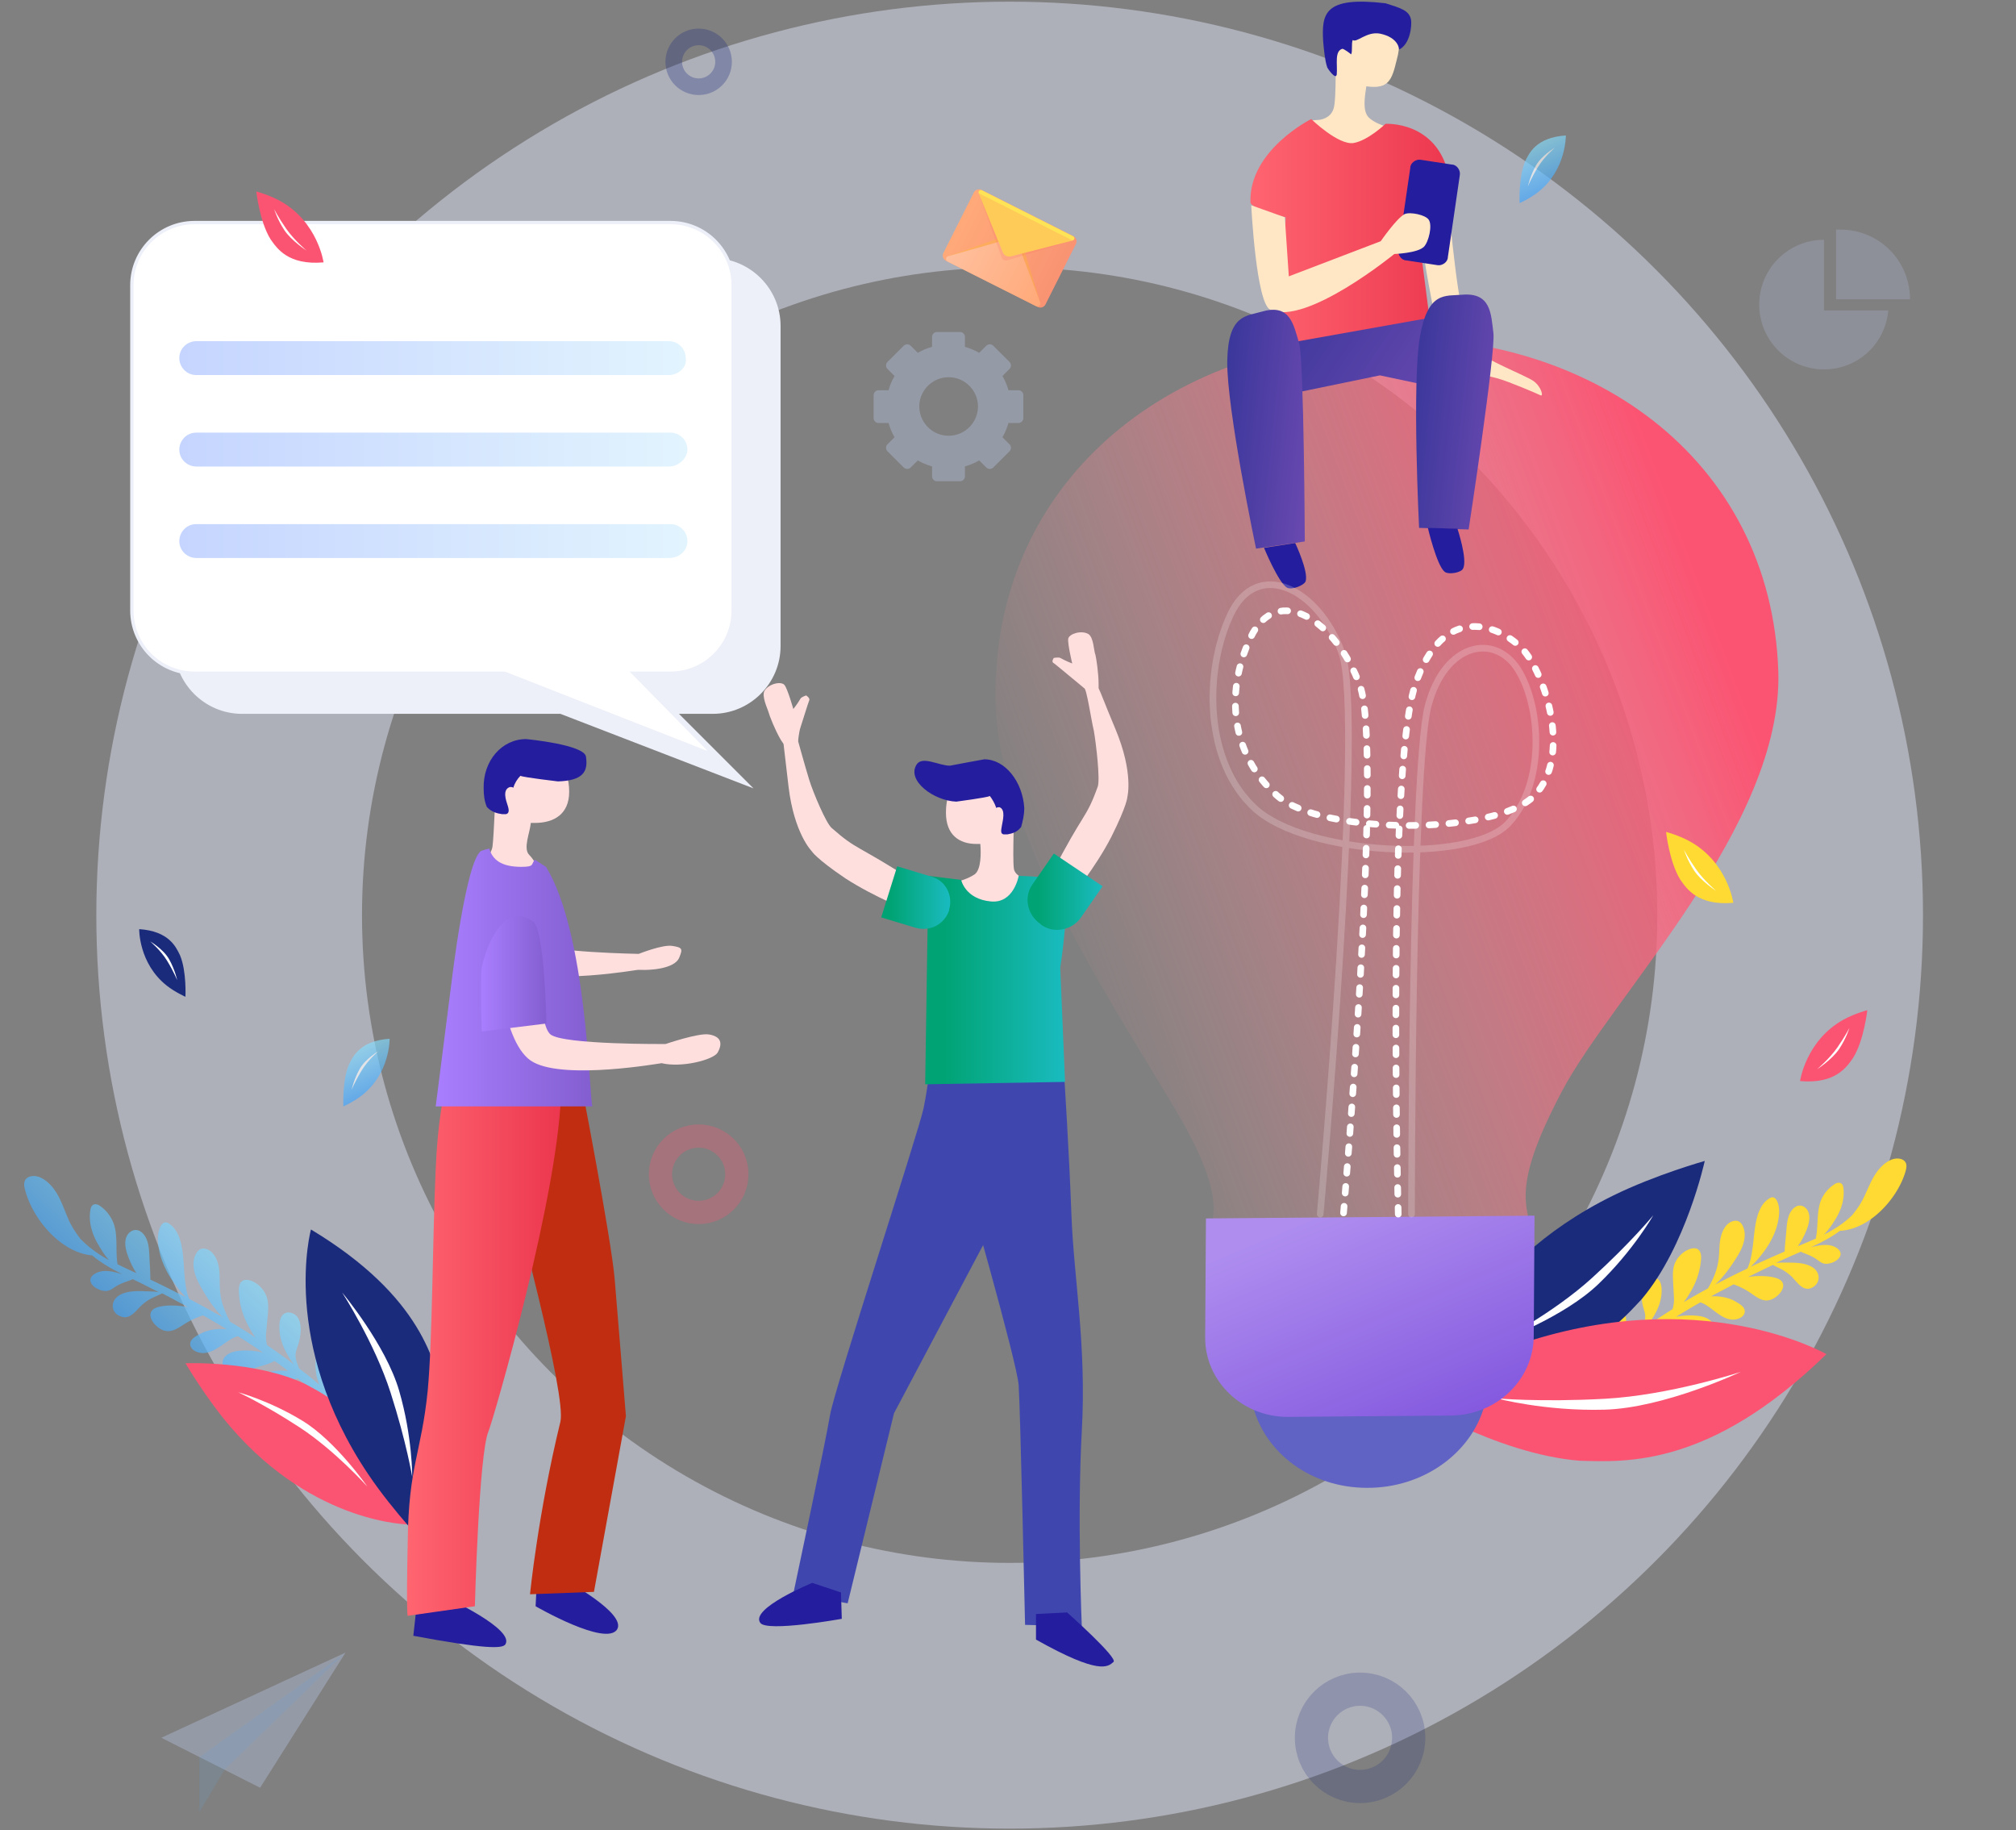 <svg width="607" height="551" fill="none" xmlns="http://www.w3.org/2000/svg"><rect width="100%" height="100%" fill="#808080" stroke="none"/><circle opacity=".5" cx="304" cy="275.5" r="235" stroke="#DBDFF3" stroke-width="80"/><path opacity=".31" d="M48.584 523.146l29.73 15.045 25.722-40.691-55.452 25.646z" fill="#C5D5FF"/><path opacity=".1" d="M104.036 497.5l-44.002 31.436v16.594l7.565-12.762 36.437-35.268z" fill="#04659B"/><path opacity=".1" d="M104.036 497.5l-44.002 31.436v16.594l7.565-12.762 36.437-35.268z" fill="#C5D5FF"/><path opacity=".31" d="M264.553 127.345a1.5 1.5 0 01-1.5-1.5v-6.867a1.5 1.5 0 011.5-1.5h2.998a17.92 17.92 0 011.799-4.281l-2.124-2.118a1.5 1.5 0 010-2.125l4.868-4.854a1.502 1.502 0 012.119 0l2.13 2.125a18.057 18.057 0 014.294-1.794v-2.985a1.5 1.5 0 011.5-1.5h6.896a1.5 1.5 0 011.5 1.5v2.985a18.04 18.04 0 014.294 1.794l2.131-2.125a1.501 1.501 0 012.118 0l4.868 4.854a1.5 1.5 0 010 2.125l-2.124 2.118a17.92 17.92 0 011.799 4.281h2.999a1.5 1.5 0 011.5 1.5v6.867a1.5 1.5 0 01-1.5 1.5h-2.999a17.92 17.92 0 01-1.799 4.281l2.124 2.118a1.5 1.5 0 010 2.125l-4.868 4.854a1.501 1.501 0 01-2.118 0l-2.131-2.125a18.04 18.04 0 01-4.294 1.794v2.985a1.5 1.5 0 01-1.5 1.5h-6.896a1.5 1.5 0 01-1.5-1.5v-2.985a18.057 18.057 0 01-4.294-1.794l-2.13 2.125a1.502 1.502 0 01-2.119 0l-4.868-4.854a1.5 1.5 0 010-2.125l2.124-2.118a17.92 17.92 0 01-1.799-4.281h-2.998zm21.073 3.833c4.866 0 8.833-3.955 8.833-8.807s-3.967-8.807-8.833-8.807-8.833 3.955-8.833 8.807c.041 4.892 3.967 8.807 8.833 8.807z" fill="#C5D5FF"/><circle opacity=".3" cx="210.359" cy="353.5" r="11.5" stroke="#FB5472" stroke-width="7"/><circle opacity=".2" cx="409.507" cy="523.167" r="14.64" stroke="#1B2B7C" stroke-width="10"/><circle opacity=".3" cx="210.359" cy="18.61" r="7.5" stroke="#1B2B7C" stroke-width="5"/><path d="M545.783 381.541c-2.598-1.684-6.36-1.401-9.354-1.446-.332-.005-1.033.065-1.716.095 1.495-.671 3.008-1.382 4.503-2.054 1.016-.455 2.014-.87 3.03-1.325.665.44 2.306.837 3.973 1.819 1.929 1.146 2.452 2.334 5.021 1.616 2.413-.692 4.308-2.905 1.709-4.589-2.194-1.408-5.122-.849-7.771-.166 3.106-1.387 6.105-2.965 8.812-4.959 9.053-.457 17.432-9.813 19.765-17.946.2-.77.395-1.639.108-2.388-.661-1.632-3.011-1.724-4.582-.991-2.223 1.016-3.914 2.986-5.148 5.111-1.234 2.125-2.087 4.469-3.201 6.647-.915 1.838-2.113 3.454-3.356 4.954-.058.022-.058.022-.075.062-2.437 2.354-5.307 4.18-8.329 5.7 1.518-1.473 3.032-3.904 3.613-4.887 1.638-2.71 2.629-5.899 2.254-9.028-.067-.603-.213-1.242-.754-1.53-.643-.382-1.45-.073-2.076.364-2.165 1.424-3.803 3.704-4.394 6.211-.773 3.239-.403 6.7-1.078 9.934l.119.054a134.52 134.52 0 01-5.545 2.354c1.62-2.24 2.894-5.208 3.219-6.687.28-1.165.4-2.402-.043-3.555-.403-1.135-1.52-2.063-2.709-1.971-.683.03-1.331.41-1.837.901-1.593 1.535-1.874 3.99-2.048 6.206-.174 2.215-.463 4.475-.557 6.726a5.208 5.208 0 00-.653.283 386.737 386.737 0 00-9.565 4.289 36.49 36.49 0 003.888-4.431c2.379-3.191 4.151-6.845 4.601-10.753.164-1.551.13-3.19-.539-4.587-.279-.555-.736-1.14-1.361-1.132-.333-.005-.679.127-.963.335-1.868 1.078-2.929 3.138-3.56 5.197-.969 3.247-1.05 6.651-1.544 10.014-.285 1.927-.636 4.111-1.533 5.909a250.373 250.373 0 00-9.717 4.843c2.765-2.447 5.313-6.232 6.951-8.942 1.62-2.67 2.757-6.08 1.322-8.87-.213-.381-.466-.781-.869-1.056-1.171-.808-2.843-.168-3.815.832-1.252 1.305-1.834 3.148-2.105 4.938-.232 1.808-.188 3.642-.42 5.45-.383 3.221-1.608 5.972-3.184 8.757a244.158 244.158 0 00-7.303 4.15c1.109-1.416 2.015-3.019 2.485-3.861 1.519-2.763 2.474-5.872 2.724-9.009.089-1.059-.026-2.305-.837-2.953-.749-.573-1.818-.428-2.684-.097-2.231.821-4.02 2.795-4.659 5.089-.383 1.502-.312 3.062-.242 4.622.092 1.618.162 3.178.255 4.795a9.612 9.612 0 01-.428 3.536c-2.644 1.64-5.227 3.356-7.769 5.089.834-1.013 1.589-2.062 2.224-3.165 1.491-2.488 2.438-5.363 2.248-8.266-.084-.993-.327-2.057-1.099-2.687-1.095-.87-2.856-.461-3.766.615-.909 1.075-1.194 2.573-1.15 3.978-.019 1.329.158 2.65.508 3.905.257.926.589 1.791.593 2.748.013 1.152-.445 2.286-.867 3.34l-.302.678a299.78 299.78 0 00-5.906 4.343c1.146-2.356 1.524-5.245 1.277-7.696-.185-1.516-.872-3.303-2.389-3.549-.492-.076-.976.043-1.397.238-1.549.79-2.002 2.881-1.63 4.624.371 1.742 1.32 3.263 1.807 4.961.279.985.003 2.247.162 3.178-3.017 2.477-5.892 5.065-8.422 7.951-.764.854.358 1.88 1.228 1.216a658.944 658.944 0 006.829-5.556c.931 1.132 5.596 4.405 6.265 4.942 1.095.87 2.723 1.404 3.921.648 1.14-.734 1.376-2.444.756-3.628-.603-1.224-1.831-2.01-3.086-2.522-.697-.262-4.072-.954-6.214-.762 2.321-1.88 4.699-3.782 7.122-5.569.816.316 1.649.592 2.434 1.085 1.171.808 2.102 1.94 3.29 2.708 1.189.768 2.847 1.125 3.983.294 1.362-1.017 1.124-3.273-.064-4.472-1.188-1.198-3.002-1.529-4.706-1.571-.527.004-1.312-.06-2.093-.025l.625-.438c1.101-.752 2.241-1.486 3.342-2.237 1.516 1.105 4.119 1.597 5.88 2.477 1.658.787 3.344 1.729 5.18 1.687 1.836-.042 3.766-1.475 3.585-3.323-.172-1.653-1.919-2.671-3.578-3.028-1.738-.392-5.127-.517-7.797.109 2.436-1.495 4.871-2.989 7.352-4.368 3.073.94 5.852 4.901 9.463 5.173 1.472.13 3.845-.58 3.917-2.459.05-1.506-2.07-2.546-3.134-3.164-1.845-1.013-4.488-1.522-7.003-1.353.972-.57 1.965-1.083 2.959-1.596 1.26-.68 2.56-1.343 3.82-2.024 1.153.419 3.087 1.233 4.741 2.352 2.155 1.39 4.141 3.374 6.918 2.08 2.529-1.167 5.121-4.836 1.48-6.22-2.049-.77-5.615-.926-8.8-.434 2.507-1.224 5.014-2.448 7.503-3.632 1.667.982 3.268 1.361 5.409 3.319 1.734 1.584 3.316 4.582 5.956 3.704 2.923-1.085 3.196-4.595.597-6.278z" fill="#FFDA32"/><path d="M494.396 390.998c-7.692 8.265-21.274 23.874-60.829 24.64 0 0 8.933-34.502 52.188-55.743 12.708-6.24 27.532-10.399 27.532-10.399s-5.579 25.65-18.891 41.502z" fill="#1B2B7C"/><path d="M481.274 386.551c-10.544 10.133-29.926 17.22-29.926 17.22s16.166-8.289 27.981-19.038c11.815-10.748 18.462-18.882 18.462-18.882s-5.972 10.566-16.517 20.7z" fill="#fff"/><path d="M475.628 439.746c13.915.4 39.374 1.985 74.283-32.082 0 0-38.025-22.019-94.112-2.424-16.478 5.756-32.961 15.172-32.961 15.172s27.35 17.303 52.79 19.334z" fill="#FB5472"/><path d="M483.08 424.377c18.024-.488 41.022-11.371 41.022-11.371s-21.27 7.019-40.933 8.09c-19.663 1.07-32.558-.134-32.558-.134s14.445 3.902 32.469 3.415z" fill="#fff"/><path d="M557.967 318.448c-1.914 2.736-5.273 7.931-15.986 7.002 0 0 1.706-12.127 12.996-18.442 3.317-1.856 7.251-2.899 7.251-2.899s-.98 9.048-4.261 14.339z" fill="#FB5472"/><path d="M553.79 315.739c-2.13 3.227-6.717 6.181-6.717 6.181s3.688-3.078 6.11-6.536c2.422-3.459 3.663-5.943 3.663-5.943s-.926 3.072-3.056 6.298z" fill="#fff"/><path opacity=".65" d="M35.941 389.927c2.831-1.682 6.823-1.205 9.98-1.125.328-.012 1.054.093 1.846.195-1.54-.797-3.144-1.592-4.684-2.389-1.037-.52-2.105-1.007-3.142-1.527-.74.455-2.468.814-4.306 1.769-2.128 1.13-2.708 2.367-5.4 1.514-2.525-.827-4.451-3.252-1.62-4.934 2.412-1.436 5.46-.694 8.252.188-3.245-1.621-6.362-3.378-9.105-5.675-9.59-.861-18.105-11.19-20.255-19.915-.228-.846-.358-1.728-.026-2.561.76-1.704 3.256-1.73 4.93-.872 2.34 1.161 4.028 3.366 5.26 5.653 1.2 2.321 2.044 4.819 3.114 7.21.926 2.003 2.105 3.733 3.346 5.396l.102.094c2.492 2.635 5.422 4.662 8.606 6.417-1.536-1.619-3.044-4.29-3.64-5.352-1.617-2.962-2.56-6.377-1.989-9.716.076-.627.315-1.293.863-1.609.676-.386 1.543-.024 2.183.445 2.258 1.592 3.858 4.095 4.413 6.769.683 3.489.156 7.123.707 10.617-.031.034-.097.037-.13.005a154.33 154.33 0 005.813 2.742c-1.632-2.469-2.83-5.677-3.15-7.242-.24-1.24-.321-2.584.196-3.753s1.699-2.099 2.984-1.983c.758.071 1.43.506 1.943 1.046 1.638 1.713 1.828 4.301 1.946 6.695.084 2.362.302 4.785.29 7.184.232.09.468.245.701.335 3.341 1.585 6.654 3.269 9.966 4.954a40.108 40.108 0 01-3.952-4.88c-2.39-3.493-4.11-7.503-4.39-11.632-.123-1.638.01-3.417.78-4.858.308-.603.845-1.181 1.504-1.14.362.02.729.171.998.358 1.916 1.21 2.982 3.47 3.552 5.65.914 3.514.845 7.131 1.203 10.698.203 2.03.484 4.384 1.376 6.355a304.03 304.03 0 0110.118 5.54c-2.857-2.72-5.368-6.832-7.019-9.826-1.583-2.931-2.698-6.569-1.027-9.456.249-.404.563-.81.947-1.087 1.284-.836 3.052-.08 4.013 1.067 1.3 1.463 1.83 3.415 1.997 5.347.168 1.932.073 3.874.208 5.84.255 3.473 1.478 6.45 3.03 9.415a193.516 193.516 0 017.592 4.713c-1.106-1.536-2.056-3.308-2.483-4.212a23.278 23.278 0 01-2.48-9.665c-.04-1.116.11-2.435 1.04-3.094.834-.557 1.925-.367 2.858-.007 2.334.965 4.15 3.099 4.733 5.607.352 1.596.214 3.244.076 4.892-.17 1.682-.307 3.395-.477 5.077-.118 1.285-.04 2.563.299 3.766a176.248 176.248 0 018.023 5.749c-.827-1.087-1.591-2.241-2.226-3.466-1.476-2.705-2.376-5.826-2.058-8.893.094-1.054.448-2.184 1.28-2.806 1.216-.9 3.043-.343 4.003.804.93 1.181 1.15 2.783 1.073 4.297a14.82 14.82 0 01-.74 4.134c-.295.931-.687 1.898-.784 2.887-.086 1.251.35 2.418.785 3.585.107.226.182.486.288.712 2.027 1.567 4.088 3.166 6.088 4.899-1.11-2.554-1.416-5.631-1.016-8.241.238-1.618 1.09-3.489 2.695-3.647a2.67 2.67 0 011.489.306c1.641.892 1.986 3.179 1.524 4.97-.462 1.791-1.521 3.407-2.148 5.171-.325 1.031-.113 2.37-.306 3.395 3.087 2.744 6.016 5.658 8.592 8.815.723.926-.455 1.988-1.336 1.232a626.566 626.566 0 01-7.021-6.212c-1.076 1.157-6.084 4.43-6.852 4.984-1.217.899-2.94 1.39-4.154.515-1.18-.843-1.343-2.644-.665-3.917.677-1.274 2.03-2.046 3.425-2.525.746-.258 4.339-.85 6.615-.573a221.486 221.486 0 00-7.35-6.2c-.877.262-1.786.559-2.623 1.049-1.252.802-2.328 1.959-3.614 2.729-1.287.771-3.083 1.067-4.234.124-1.388-1.164-1.045-3.509.291-4.741 1.336-1.232 3.232-1.5 5.04-1.468.559.012 1.38.015 2.235.049-.235-.156-.405-.314-.64-.469-1.149-.878-2.295-1.689-3.475-2.533-1.668 1.113-4.478 1.546-6.355 2.338-1.78.755-3.652 1.679-5.562 1.552-1.941-.092-3.97-1.725-3.678-3.674.233-1.75 2.168-2.742 3.897-3.101 1.86-.365 5.473-.367 8.293.416a275.897 275.897 0 00-7.602-4.975c-3.286.877-6.427 4.935-10.298 5.078-1.575.059-4.067-.736-4.073-2.773.009-1.577 2.304-2.615 3.498-3.217 2.033-1.028 4.811-1.427 7.482-1.164a121.684 121.684 0 00-3.089-1.857c-1.308-.773-2.651-1.577-3.991-2.316-1.235.374-3.341 1.208-5.11 2.291-2.314 1.4-4.543 3.388-7.452 1.951-2.676-1.346-5.217-5.359-1.289-6.654 2.208-.738 6.018-.748 9.36-.05a574.525 574.525 0 00-7.835-4.178c-1.804.986-3.567 1.314-5.86 3.305-1.881 1.613-3.708 4.736-6.472 3.688-3.224-1.03-3.357-4.771-.558-6.418z" fill="url(#paint0_linear_68_5847)"/><path d="M91.94 416.666c7.986 4.303 22.875 11.693 31.497 42.285 0 0-28.633.057-53.92-29.257-7.43-8.612-13.67-19.291-13.67-19.291s21.07-.868 36.094 6.263z" fill="#FB5472"/><path d="M91.146 427.768c10.017 6.141 19.458 19.769 19.458 19.769s-9.724-10.884-20.476-17.887c-10.752-7.004-18.424-10.52-18.424-10.52s9.425 2.498 19.442 8.638z" fill="#fff"/><path d="M133.641 421.364c-2.512-10.898-6.446-31.009-40.01-51.233 0 0-9.401 34.026 17.21 73.649 7.819 11.64 18.482 22.542 18.482 22.542s7.901-24.771 4.318-44.958z" fill="#1B2B7C"/><path d="M120.182 418.69c-4.037-13.912-17.162-29.58-17.162-29.58s9.771 15.109 14.593 30.177c4.822 15.067 6.503 25.335 6.503 25.335s.102-12.02-3.934-25.932z" fill="#fff"/><g opacity=".65"><path d="M105.012 320.601c1.221-2.522 3.311-7.276 12.298-7.891 0 0 .197 10.302-8.306 17.015-2.498 1.972-5.615 3.349-5.615 3.349s-.39-7.649 1.623-12.473z" fill="url(#paint1_linear_68_5847)"/><path d="M108.298 321.789c1.752-3.103 5.72-5.392 5.72-5.392s-3.156 2.613-5.157 5.911c-2.002 3.298-2.993 5.771-2.993 5.771s.679-3.186 2.43-6.29z" fill="#fff"/></g><g opacity=".65"><path d="M459.163 48.668c1.221-2.523 3.311-7.277 12.297-7.892 0 0 .198 10.302-8.306 17.015-2.498 1.972-5.615 3.349-5.615 3.349s-.389-7.649 1.624-12.472z" fill="url(#paint2_linear_68_5847)"/><path d="M462.449 49.856c1.751-3.104 5.719-5.392 5.719-5.392s-3.155 2.613-5.157 5.91c-2.002 3.299-2.992 5.772-2.992 5.772s.678-3.187 2.43-6.29z" fill="#fff"/></g><path d="M54.209 287.601c-1.221-2.522-3.311-7.276-12.298-7.891 0 0-.197 10.302 8.306 17.015 2.499 1.972 5.615 3.349 5.615 3.349s.39-7.649-1.623-12.473z" fill="#1B2B7C"/><path d="M50.923 288.789c-1.752-3.103-5.72-5.392-5.72-5.392s3.156 2.613 5.157 5.911c2.002 3.298 2.993 5.771 2.993 5.771s-.679-3.186-2.43-6.29z" fill="#fff"/><path d="M72.857 77.72h141.768c11.219 0 20.399 9.178 20.399 20.398V194.5c0 11.219-9.18 20.398-20.399 20.398h-10.199l22.438 22.438-58.135-22.438H72.857c-11.22 0-20.398-9.179-20.398-20.398V98.118c.51-11.73 9.689-20.399 20.398-20.399z" fill="#EDEFF9"/><path d="M201.877 202.669H58.578c-10.433 0-18.878-8.446-18.878-18.879V85.878C39.7 75.445 48.145 67 58.578 67h143.299c10.433 0 18.878 8.445 18.878 18.878v97.912c0 10.433-8.445 18.879-18.878 18.879z" fill="#fff" stroke="#EDEFF9"/><path d="M184.028 196.539l29.068 29.577-75.474-29.577" fill="#fff"/><path d="M201.367 112.906H59.089c-3.06 0-5.1-2.55-5.1-5.1 0-3.06 2.55-5.099 5.1-5.099h142.278c3.06 0 5.1 2.549 5.1 5.099.51 2.55-2.04 5.1-5.1 5.1zm5.61 22.438c0-3.06-2.55-5.1-5.1-5.1H59.089c-3.06 0-5.1 2.55-5.1 5.1 0 3.06 2.55 5.1 5.1 5.1h142.278c3.06 0 5.61-2.55 5.61-5.1zm0 27.538c0-3.06-2.55-5.1-5.1-5.1H59.089c-3.06 0-5.1 2.55-5.1 5.1 0 3.059 2.55 5.099 5.1 5.099h142.278c3.06 0 5.61-2.04 5.61-5.099z" fill="url(#paint3_linear_68_5847)"/><path d="M312.416 92.395l-27.568-13.877a1.775 1.775 0 01-.789-2.388l9.138-18.151a1.774 1.774 0 012.387-.789l27.568 13.877a1.775 1.775 0 01.789 2.388l-9.137 18.152c-.457.907-1.481 1.245-2.388.788z" fill="url(#paint4_linear_68_5847)"/><path opacity=".22" d="M285.477 77.128l20.78-7.384c.171-.057.398.058.511.257l6.278 20.579-27.569-13.452z" fill="#FC0"/><path d="M285.477 77.129l19.156-5.43a1.27 1.27 0 011.532.771l7.05 18.621c.253.768-.516 1.448-1.196 1.105l-26.66-13.42c-.738-.372-.621-1.45.118-1.647z" fill="url(#paint5_linear_68_5847)"/><path d="M301.924 75.952l-7.251-17.799c-.226-.54.373-1.163.94-.877l27.511 13.848c.567.286.451 1.08-.146 1.278l-18.615 4.778c-1.051.252-2.072-.262-2.439-1.228z" fill="#FFE356"/><path opacity=".22" d="M301.607 77.57l-6.934-19.417 28.305 14.249-19.726 5.996c-.71.14-1.391-.203-1.645-.828z" fill="#FB7668"/><path d="M81.433 71.984c1.915 2.736 5.274 7.931 15.987 7.002 0 0-1.706-12.126-12.996-18.442-3.318-1.856-7.252-2.899-7.252-2.899s.98 9.048 4.261 14.339z" fill="#FB5472"/><path d="M85.61 69.275c2.131 3.227 6.717 6.181 6.717 6.181s-3.687-3.078-6.109-6.536c-2.422-3.459-3.663-5.943-3.663-5.943s.925 3.072 3.056 6.298z" fill="#fff"/><g opacity=".3" fill="#C5D5FF"><path opacity=".65" d="M549.186 93.442v-21.26c-10.768 0-19.5 8.737-19.5 19.512 0 10.776 8.732 19.513 19.5 19.513 10.187 0 18.482-7.718 19.355-17.765h-19.355z"/><path opacity=".65" d="M575.09 90.092c0-.145 0-.145 0 0 0-11.65-9.314-20.968-20.956-20.968h-1.31v20.968h22.266z"/></g><path d="M413.401 101.804c-65.175 2.871-115.514 46.163-113.619 110.609 1.212 41.215 39.986 97.045 55.45 123.921 15.463 26.876 9.046 31.546 7.661 38.881 17.094-4.615 31.759 1.525 54.603.571 18.953-1.016 29.238-3.846 44.698-1.791-2.841-11.06-7.181-16.457 8.047-45.394 15.229-28.936 66.563-79.942 65.196-126.403-2.122-64.36-57.087-103.18-122.036-100.394z" fill="url(#paint6_linear_68_5847)"/><path d="M377.271 423.382c3.69 14.027 17.418 24.558 34.418 24.523 16.774.05 31.181-10.38 35.187-24.503l-69.605-.02z" fill="#6063C3"/><path d="M363.103 366.803l-.239 35.948c.005 13.13 11.222 23.841 24.867 23.797l49.086-.399c13.871-.129 25.067-10.875 24.979-24.227l.239-35.948-98.932.829z" fill="url(#paint7_linear_68_5847)"/><path d="M125.412 483.791l-.963 8.653c21.898 4.087 26.71 3.846 27.673 2.645 3.128-4.568-17.807-14.183-17.807-14.183l-8.903 2.885zm36.095-5.048l-.241 4.808s21.175 12.259 24.544 6.97c2.888-4.807-15.4-14.663-15.4-14.663l-8.903 2.885z" fill="#241D9E"/><path d="M159.582 479.945s2.406-24.278 9.144-51.922c1.925-8.172-13.716-64.661-17.085-80.045-3.128-13.462-1.685-25.24-1.685-25.24l24.785 2.163s9.385 48.316 10.347 60.335c1.444 17.307 3.369 41.105 3.369 41.105l-9.625 52.883-19.25.721z" fill="#C12D10"/><path d="M137.684 318.651s-5.294 5.289-6.497 33.173c-.962 21.153-.962 51.44-2.406 66.825-1.925 18.99-5.775 22.595-6.016 45.431-.481 22.596 0 22.355 0 22.355l20.213-2.884s1.203-45.912 4.091-52.643c1.203-2.644 21.897-73.556 21.897-104.084-.24-10.336-17.806-6.49-31.282-8.173z" fill="url(#paint8_linear_68_5847)"/><path d="M146.106 260.961s1.203 25.961 10.347 30.768c9.385 4.808 35.132.24 35.614.24 6.015.241 11.55-.961 12.512-3.846.963-2.403.963-2.884-2.165-3.365-2.888-.481-10.107 2.404-10.107 2.404s-27.672-.481-31.282-3.365c-3.609-2.885-3.369-24.038-3.369-24.038l-11.55 1.202z" fill="#FFDEDE"/><path d="M148.272 254.951c.481-3.365.963-18.99 1.203-19.711 0 0 1.925-7.452 11.55-6.25 5.776.721 10.348.962 10.348 9.375 0 6.73-4.572 9.375-10.348 9.375h-1.203c-.24 2.884-2.406 7.692-.481 9.615 3.369 3.365 5.775 12.259 5.775 12.259s2.647-3.846-1.444-2.644c-4.331 1.202-7.7 1.202-13.956 0-4.813-.962-7.46-3.365-7.46-3.365s5.535-5.529 6.016-8.654z" fill="#FFDEDE"/><path d="M158.379 222.5c.24 0 17.566 1.683 18.047 5.288.722 4.567-.963 7.212-8.422 7.452 0 0-10.347-1.202-11.31-1.683-.962.962-1.684 2.164-2.166 3.606-.24-.24-.481-.24-.962-.24-2.406.721-1.203 4.086-.722 5.528.481 1.443.481 2.404-.481 2.644h-1.203c-1.685-.24-3.129-.721-4.332-1.923l-.24-.24c-.722-1.683-.963-3.606-.963-5.529-.24-8.413 5.535-14.903 12.754-14.903z" fill="#241D9E"/><path d="M164.394 260.96l-3.369-2.163c-1.203 1.442 0 2.163-4.09 2.163-6.016 0-8.663-2.163-9.626-5.528-.962.24-1.684.48-2.406.721-4.572 2.644-8.903 39.181-8.903 39.181l-4.813 37.74h47.164c-.963-3.606-1.685-52.162-13.957-72.114z" fill="url(#paint9_linear_68_5847)"/><path d="M149.624 286.892s1.203 27.884 11.069 32.932c9.866 5.289 38.26.241 38.501.241 6.015 1.442 15.4-.962 16.844-3.125 1.925-3.366.481-5.048-2.647-5.529-3.128-.481-12.994 2.885-12.994 2.885s-30.801.24-34.651-2.885c-3.85-3.125-3.609-25.961-3.609-25.961l-12.513 1.442z" fill="#FFDEDE"/><path d="M145.037 310.527l19.492-2.404s-.482-28.364-4.091-30.768c-9.625-6.731-14.679 10.096-15.401 13.942-.481 4.086 0 19.23 0 19.23z" fill="url(#paint10_linear_68_5847)"/><path d="M505.902 264.784c1.914 2.736 5.273 7.931 15.986 7.002 0 0-1.705-12.126-12.996-18.442-3.317-1.855-7.251-2.899-7.251-2.899s.98 9.048 4.261 14.339z" fill="#FFDA32"/><path d="M510.079 262.076c2.13 3.226 6.717 6.18 6.717 6.18s-3.687-3.077-6.109-6.536c-2.423-3.459-3.664-5.943-3.664-5.943s.926 3.072 3.056 6.299z" fill="#fff"/><path d="M437.62 97.136l-27.191-3.605-26.951 8.413-5.294 18.749 37.298-7.692 22.619 4.808-.481-20.673z" fill="url(#paint11_linear_68_5847)"/><path d="M412.113 35.36c-1.925-1.924-1.203-6.25-.722-9.375 6.738.961 7.7-1.923 9.144-7.933 2.407-8.653-1.684-10.096-7.219-10.576-5.534-.722-10.587 1.923-11.069 6.97-.24 1.443.241 15.385-.722 18.27-.962 3.124-4.331 3.364-4.331 3.364l-3.128.24s3.369 3.847 7.459 6.01c4.091 2.404 6.979 3.125 11.31 2.404 4.091-.721 9.385-5.529 9.385-5.529s-7.219-.961-10.107-3.846z" fill="#FFE7C5"/><path d="M424.866 6.033c-.481-2.884-3.128-3.606-7.7-5.048-18.528-2.163-19.25 3.125-18.769 11.538.241 2.404.481 5.529 1.203 7.692 0 .24 2.647 4.087 2.888 2.164.24-3.125-.722-6.971 1.684-7.692.481 0 2.406 1.442 2.647 1.682.481-.961 0-3.365.481-4.326 1.204.961 4.091-2.645 8.182-1.923 5.775 1.202 5.775 4.807 5.775 4.807 3.369-1.682 3.85-7.211 3.609-8.894z" fill="#241D9E"/><path d="M436.417 58.676s-.482 4.086.481 10.817c.722 6.73 1.925 17.307 2.888 21.634.962 4.327 3.128 11.538 5.053 14.423 1.925 2.644 14.438 7.451 16.844 9.134 2.406 1.683 3.128 4.807 2.166 4.327-.963-.481-9.385-4.087-12.754-5.048-3.128-.962-12.272-2.164-15.641-6.971-3.369-4.808-9.384-46.634-9.384-46.634l10.347-1.682z" fill="#FFE7C5"/><path d="M417.166 37.282s15.401-.961 19.01 15.384c.963 4.568.963 6.01.963 6.01l-11.31 1.682 4.572 35.336-44.517 7.932 1.204-38.22S376.5 63.003 376.5 60.84c-.481-15.624 18.288-25 18.288-25s8.181 7.933 12.753 7.212c4.332-.72 9.625-5.769 9.625-5.769z" fill="url(#paint12_linear_68_5847)"/><path d="M421.016 75.262c-.24 1.442.963 3.125 2.407 3.125l9.384 1.442c1.444.24 3.128-.961 3.128-2.404l3.61-24.759c.241-1.442-.963-3.125-2.406-3.125l-9.385-1.442c-1.444-.24-3.128.962-3.128 2.404l-3.61 24.759z" fill="#241D9E"/><path d="M376.74 61.8s1.444 29.567 5.776 31.49c10.828 4.808 37.297-16.826 37.297-16.826s6.979-.24 8.904-2.164c1.443-1.442 2.647-6.49 1.443-8.172-.962-1.443-5.534-2.404-7.218-1.683-2.407 1.202-7.219 8.173-7.219 8.173L388.05 83.194l-1.203-17.788-10.107-3.605z" fill="#FFE7C5"/><path d="M442.192 159.394s8.181-53.364 7.46-59.133c-.722-5.769-.722-12.259-9.385-11.538-5.053.48-10.347-1.202-12.753 12.74-2.407 13.942-.241 57.45-.241 57.45l14.919.481z" fill="url(#paint13_linear_68_5847)"/><path d="M429.92 158.914s2.647 11.297 5.053 13.22c1.203.962 5.053.241 5.535-.961 1.443-2.644-1.685-12.019-1.685-12.019l-8.903-.24z" fill="#241D9E"/><path d="M392.863 163s-.241-54.085-1.685-59.614c-1.684-5.528-2.647-12.019-11.069-9.615-4.812 1.442-10.347.721-10.587 14.904-.241 14.182 8.662 56.488 8.662 56.488L392.863 163z" fill="url(#paint14_linear_68_5847)"/><path d="M380.591 164.923s4.331 10.577 6.978 12.019c1.444.721 5.053-.721 5.535-1.923.962-2.884-3.129-11.538-3.129-11.538l-9.384 1.442z" fill="#241D9E"/><path d="M421 365.5s-3.5-133 5-159 26-18 32.5-11 15 32 3.5 44-64 12-77.5 0-16-30.5-8-47.5 26-5 33 14.5-5 159-5 159" stroke="#fff" stroke-width="2" stroke-linecap="round" stroke-linejoin="round" stroke-dasharray="2 4"/><path opacity=".2" d="M425 365.5s0-134 5-153 20-22 27-11 8.5 34.5-3 46.5-60.5 9.5-76-4.5-15.5-41.5-7.5-58.5 26.5-8 33.5 11.5-6.5 169-6.5 169" stroke="#fff" stroke-width="2" stroke-linecap="round" stroke-linejoin="round"/><path d="M305.271 261.517c-.481-3.365.241-18.509 0-19.23 0 0-2.887-8.413-11.309-7.211-5.054.721-9.144.961-9.144 9.615 0 6.73 4.09 9.374 9.144 9.374h1.203c.24 2.885.24 7.693-1.685 9.135-3.85 2.644-11.069 3.365-11.069 3.365s5.535 5.529 9.385 6.731c3.85 1.202 7.219 2.644 11.069.721 3.85-1.923 9.625-8.654 9.625-8.654s-6.737-.481-7.219-3.846z" fill="#FFDEDE"/><path d="M296.368 228.585c-.241 0-10.347 1.923-10.347 1.923-3.369 0-8.422-3.124-10.107-.24-2.887 4.808 5.294 10.817 12.032 11.057 0 0 9.144-1.201 10.106-1.682.722.961 1.444 2.163 1.926 3.606.24-.241.481-.241.962-.241 1.925.721.963 4.087.722 5.529-.241 1.442-.481 2.404.481 2.644h1.203c1.444-.24 2.888-.721 3.85-1.923l.241-.24c.481-1.683.963-3.606.963-5.769-.482-7.933-5.776-14.664-12.032-14.664z" fill="#241D9E"/><path d="M273.989 274.257s-10.587-4.086-19.491-9.855c-8.903-6.01-10.106-8.173-10.106-8.173s-5.294-5.288-6.978-19.471l-1.685-14.422 4.091-.962s2.647 9.615 3.85 13.461c1.203 3.846 5.053 12.981 6.738 14.423 7.94 6.971 6.978 4.567 25.266 16.346l-1.685 8.653z" fill="#FFDEDE"/><path d="M237.414 224.499s-.722.962-2.407-1.923c-1.684-2.884-3.368-7.211-3.609-8.173-.241-.961-2.166-4.807-1.203-6.49 1.444-2.163 5.053-2.885 6.016-1.683.962 1.202 2.647 7.212 2.647 7.212s1.203-1.443 2.165-3.125c.241-.481 1.685-.962 1.685-.962s1.203.721.962 1.443c-.24.48-2.165 6.73-2.647 8.172-.481 1.443-.722 4.087-.722 4.087l-2.887 1.442zm93.124 12.259c.722-2.163-.481-12.74-1.203-16.826-.722-2.885-2.166-12.74-2.888-12.74 0 0-1.684-1.443-2.887-2.404-1.204-.962-6.016-5.048-6.497-5.288-.482-.481.24-1.443.24-1.443s1.444-.24 1.925 0c1.685.962 3.61 1.683 3.61 1.683s-1.444-6.009-1.203-7.452c.24-1.442 3.85-2.644 6.015-1.442 1.685.961 1.685 5.288 2.166 6.25.241.961.963 5.529.963 8.894v1.202c.721 1.442 1.925 4.807 5.053 12.259 5.534 13.221 3.609 20.432 3.609 20.432s0 2.404-4.812 12.019c-4.813 9.375-12.032 18.028-12.032 18.028l-6.016-6.73c9.866-19.23 10.347-16.346 13.957-26.442z" fill="#FFDEDE"/><path d="M238.858 479.78s9.865-46.393 11.069-53.844c1.203-7.452 26.71-85.335 28.153-92.306 1.444-6.971 2.647-18.028 2.647-18.028h25.988l-5.053 48.556-32.485 61.297-13.956 57.21-16.363-2.885z" fill="#3F47AF"/><path d="M308.64 489.155s-1.443-65.142-1.925-72.113c-.481-6.971-16.362-62.258-16.362-62.258l2.165-31.73 27.913.961s1.444 22.115 2.166 41.586c.722 19.47 4.572 39.181 3.128 65.142s0 58.893 0 58.893l-17.085-.481z" fill="#3F47AF"/><path d="M306.715 263.681s11.551.24 12.994 1.682c3.129 2.885-.481 25.961-.481 25.961l1.444 34.374-42.11.721.962-62.738 9.866 1.202s1.203 5.769 8.903 6.49c6.979.721 8.422-7.692 8.422-7.692z" fill="url(#paint15_linear_68_5847)"/><path d="M265.327 276.18l10.347 3.125c4.331 1.202 8.663-.962 10.107-5.288v-.241c1.203-4.086-.963-8.653-5.294-9.855l-10.347-3.125-4.813 15.384z" fill="url(#paint16_linear_68_5847)"/><path d="M331.982 266.806l-6.497 9.374c-2.647 3.847-8.182 5.048-12.032 2.164l-.241-.241c-3.85-2.644-5.053-7.932-2.406-11.778l6.497-9.375 14.679 9.856z" fill="url(#paint17_linear_68_5847)"/><path d="M253.212 479.405l.241 7.932s-22.62 4.086-24.545 1.202c-3.128-4.327 15.641-12.019 15.641-12.019l8.663 2.885zm58.714 6.49v7.692c19.25 10.817 21.656 8.173 23.341 6.731 1.444-1.202-13.957-14.904-13.957-14.904l-9.384.481z" fill="#241D9E"/><defs><linearGradient id="paint0_linear_68_5847" x1="70.202" y1="378.188" x2="45.207" y2="405.066" gradientUnits="userSpaceOnUse"><stop stop-color="#87DFFF"/><stop offset="1" stop-color="#3CA5FF"/></linearGradient><linearGradient id="paint1_linear_68_5847" x1="107.255" y1="315.841" x2="112.971" y2="328.904" gradientUnits="userSpaceOnUse"><stop stop-color="#87DFFF"/><stop offset="1" stop-color="#3CA5FF"/></linearGradient><linearGradient id="paint2_linear_68_5847" x1="461.406" y1="43.908" x2="467.121" y2="56.97" gradientUnits="userSpaceOnUse"><stop stop-color="#87DFFF"/><stop offset="1" stop-color="#3CA5FF"/></linearGradient><linearGradient id="paint3_linear_68_5847" x1="53.989" y1="145" x2="206.977" y2="145" gradientUnits="userSpaceOnUse"><stop stop-color="#C5D5FF"/><stop offset="1" stop-color="#E2F4FE"/></linearGradient><linearGradient id="paint4_linear_68_5847" x1="319.372" y1="82.531" x2="288.628" y2="67.055" gradientUnits="userSpaceOnUse"><stop stop-color="#F99373"/><stop offset="1" stop-color="#FFA979"/></linearGradient><linearGradient id="paint5_linear_68_5847" x1="316.219" y1="85.734" x2="287.992" y2="71.525" gradientUnits="userSpaceOnUse"><stop stop-color="#FFA979"/><stop offset="1" stop-color="#FFC09E"/></linearGradient><linearGradient id="paint6_linear_68_5847" x1="316.179" y1="280.317" x2="540.886" y2="196.411" gradientUnits="userSpaceOnUse"><stop stop-color="#FF9AA0" stop-opacity=".03"/><stop offset=".917" stop-color="#FB5472"/></linearGradient><linearGradient id="paint7_linear_68_5847" x1="401.846" y1="363.729" x2="440.505" y2="456.277" gradientUnits="userSpaceOnUse"><stop stop-color="#AE8DEF"/><stop offset=".999" stop-color="#7546D9"/></linearGradient><linearGradient id="paint8_linear_68_5847" x1="122.554" y1="402.624" x2="168.751" y2="402.624" gradientUnits="userSpaceOnUse"><stop stop-color="#FF6570"/><stop offset="1" stop-color="#EC374F"/></linearGradient><linearGradient id="paint9_linear_68_5847" x1="131.183" y1="294.272" x2="178.318" y2="294.272" gradientUnits="userSpaceOnUse"><stop stop-color="#A97EFF"/><stop offset=".999" stop-color="#835ED0"/></linearGradient><linearGradient id="paint10_linear_68_5847" x1="144.846" y1="293.143" x2="164.621" y2="293.143" gradientUnits="userSpaceOnUse"><stop stop-color="#A97EFF"/><stop offset=".999" stop-color="#835ED0"/></linearGradient><linearGradient id="paint11_linear_68_5847" x1="378.184" y1="93.531" x2="431.747" y2="130.02" gradientUnits="userSpaceOnUse"><stop stop-color="#38369A"/><stop offset="1" stop-color="#6A49B0"/></linearGradient><linearGradient id="paint12_linear_68_5847" x1="376.152" y1="69.769" x2="437.165" y2="69.769" gradientUnits="userSpaceOnUse"><stop stop-color="#FF6570"/><stop offset="1" stop-color="#EC374F"/></linearGradient><linearGradient id="paint13_linear_68_5847" x1="426.378" y1="88.668" x2="456.585" y2="91.744" gradientUnits="userSpaceOnUse"><stop stop-color="#38369A"/><stop offset="1" stop-color="#6A49B0"/></linearGradient><linearGradient id="paint14_linear_68_5847" x1="369.517" y1="93.256" x2="399.769" y2="96.29" gradientUnits="userSpaceOnUse"><stop stop-color="#38369A"/><stop offset="1" stop-color="#6A49B0"/></linearGradient><linearGradient id="paint15_linear_68_5847" x1="278.369" y1="295.148" x2="320.957" y2="295.148" gradientUnits="userSpaceOnUse"><stop offset=".132" stop-color="#00A373"/><stop offset="1" stop-color="#1ABBC0"/></linearGradient><linearGradient id="paint16_linear_68_5847" x1="265.436" y1="270.221" x2="286.107" y2="270.221" gradientUnits="userSpaceOnUse"><stop offset=".132" stop-color="#00A373"/><stop offset="1" stop-color="#1ABBC0"/></linearGradient><linearGradient id="paint17_linear_68_5847" x1="309.503" y1="268.461" x2="332.085" y2="268.461" gradientUnits="userSpaceOnUse"><stop offset=".132" stop-color="#00A373"/><stop offset="1" stop-color="#1ABBC0"/></linearGradient></defs></svg>